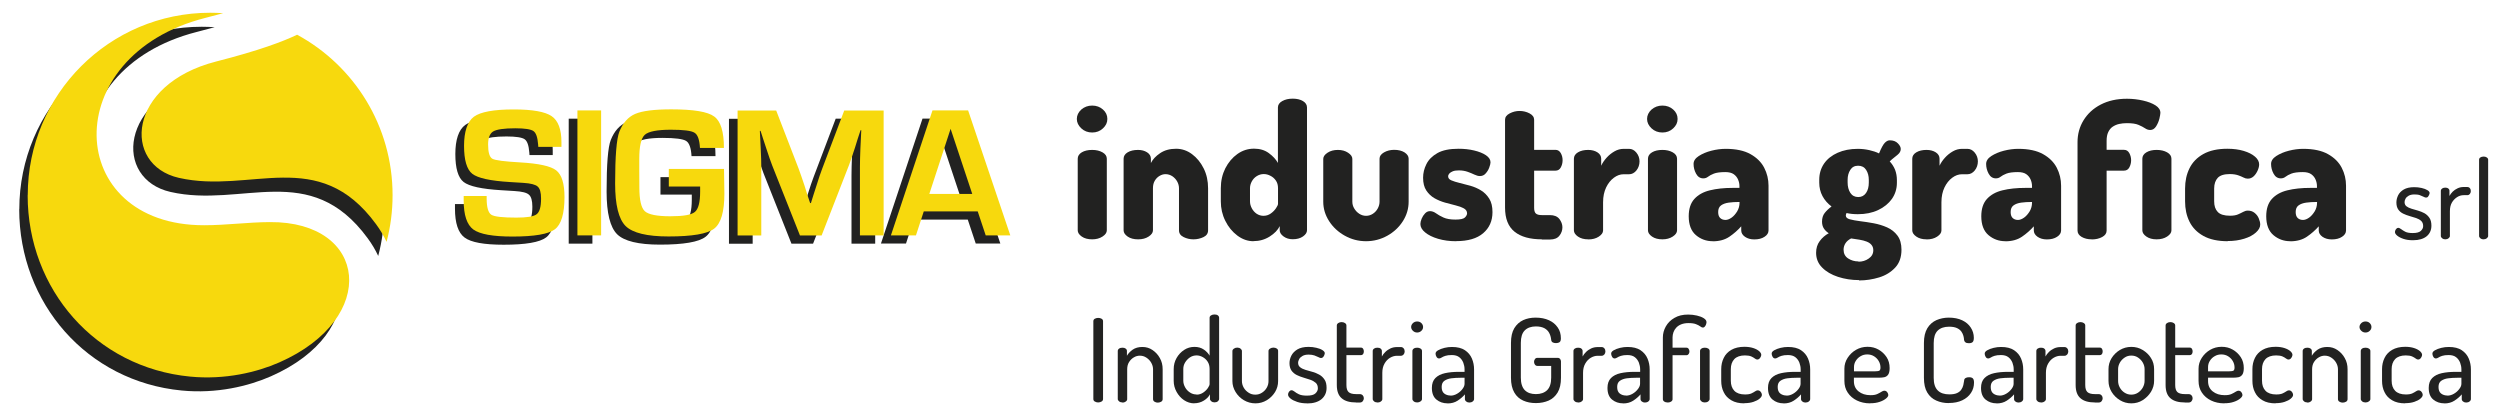 <?xml version="1.0" encoding="UTF-8"?>
<svg id="Livello_1" xmlns="http://www.w3.org/2000/svg" version="1.1" viewBox="0 0 278.48 45.61">
  <!-- Generator: Adobe Illustrator 29.0.0, SVG Export Plug-In . SVG Version: 2.1.0 Build 186)  -->
  <defs>
    <style>
      .st0 {
        fill: #f7d90d;
      }

      .st1 {
        fill: #222221;
      }
    </style>
  </defs>
  <g>
    <path class="st1" d="M2.15,23.31C2.15,12.08,11.25,2.98,22.47,2.98c.48,0,.97.02,1.45.05-.61.16-1.28.34-2.01.53-16.5,4.22-15.7,23.11-.11,23.09,2.45,0,4.88-.34,7.32-.36,10.9-.08,12.25,10.71,1.05,15.63-2.48,1.09-6.03,1.96-9.93,1.58-10.53-1.01-18.1-9.72-18.1-20.2M32.16,5.44c6.34,3.44,10.64,10.15,10.64,17.87,0,1.8-.23,3.54-.67,5.2-.31-.67-.7-1.33-1.18-1.98-6.42-8.76-13.95-3.32-21.96-5.15-6.34-1.45-5.76-10.43,4.16-12.96,4.79-1.23,7.5-2.25,9.01-2.98"/>
    <path class="st0" d="M3.09,21.74C3.09,10.52,12.19,1.42,23.41,1.42c.49,0,.97.02,1.45.05-.61.16-1.28.34-2.01.53-16.5,4.21-15.7,23.11-.11,23.09,2.45,0,4.88-.34,7.32-.35,10.9-.08,12.25,10.7,1.05,15.63-2.48,1.09-6.03,1.96-9.93,1.58-10.53-1.01-18.1-9.72-18.1-20.2M33.1,3.87c6.34,3.44,10.63,10.15,10.63,17.87,0,1.8-.23,3.54-.67,5.2-.31-.67-.7-1.33-1.18-1.98-6.42-8.76-13.94-3.32-21.96-5.15-6.34-1.45-5.76-10.42,4.16-12.96,4.79-1.22,7.5-2.25,9.01-2.98"/>
  </g>
  <g>
    <path class="st1" d="M61.56,17.27h-2.58c-.01-.13-.02-.22-.02-.29-.06-.78-.23-1.27-.52-1.47-.28-.2-.96-.31-2.02-.31-1.25,0-2.07.12-2.46.35-.38.23-.57.72-.57,1.46,0,.88.16,1.41.47,1.58.31.18,1.34.31,3.1.41,2.07.12,3.41.41,4.02.89.61.48.92,1.47.92,2.97,0,1.85-.36,3.05-1.07,3.59-.71.54-2.29.81-4.72.81-2.19,0-3.64-.26-4.36-.8-.71-.53-1.07-1.6-1.07-3.22v-.51s2.56,0,2.56,0v.29c.01.97.18,1.57.52,1.79.34.22,1.27.33,2.79.33,1.18,0,1.94-.13,2.26-.38.33-.25.49-.83.49-1.74,0-.67-.13-1.12-.38-1.33-.24-.23-.78-.36-1.6-.41l-1.46-.09c-2.2-.13-3.61-.44-4.22-.92-.61-.48-.92-1.52-.92-3.11s.37-2.71,1.1-3.24c.74-.54,2.21-.82,4.43-.82,2.09,0,3.5.25,4.23.75.73.5,1.09,1.46,1.09,2.91v.53Z"/>
    <rect class="st1" x="63.35" y="13.22" width="2.64" height="13.92"/>
    <g>
      <path class="st1" d="M73.56,19.73h6.13l.04,2.76c0,2.01-.38,3.31-1.14,3.89-.75.58-2.45.87-5.07.87-2.41,0-4-.39-4.78-1.16-.78-.78-1.17-2.36-1.17-4.74,0-3.04.15-4.97.47-5.77.39-.98.98-1.64,1.77-1.98.79-.34,2.13-.51,4.02-.51,2.47,0,4.07.27,4.79.8.72.52,1.08,1.69,1.08,3.5h-2.67c-.05-.91-.25-1.47-.6-1.69-.34-.22-1.22-.34-2.63-.34-1.53,0-2.5.19-2.92.57-.41.38-.61,1.27-.61,2.68v1.4s.01,1.78.01,1.78c0,1.38.2,2.26.61,2.64.41.37,1.35.56,2.84.56s2.36-.16,2.74-.48c.39-.32.59-1.07.59-2.26v-.57s-3.49,0-3.49,0v-1.95Z"/>
      <path class="st1" d="M97.49,13.22v13.92h-2.64v-7.59c0-.6.02-1.29.05-2.06l.05-1.04.05-1.03h-.08l-.32.97-.31.97c-.28.87-.51,1.51-.66,1.93l-3.06,7.85h-2.41l-3.09-7.79c-.17-.43-.39-1.07-.67-1.92l-.32-.97-.32-.96h-.08l.05,1.01.05,1.02c.04.79.06,1.47.06,2.03v7.59h-2.64v-13.92h4.31l2.49,6.44c.17.45.39,1.09.67,1.93l.31.97.32.96h.09l.3-.96.3-.96c.25-.81.47-1.45.65-1.92l2.45-6.47h4.4Z"/>
    </g>
    <path class="st1" d="M107.18,22.52l-2.41-7.25-2.37,7.25h4.77ZM107.79,24.46h-6l-.87,2.67h-2.79l4.63-13.92h3.97l4.7,13.92h-2.74l-.89-2.67Z"/>
    <path class="st0" d="M62.54,16.36h-2.58c-.01-.13-.02-.22-.02-.29-.06-.78-.23-1.27-.52-1.47-.28-.2-.96-.31-2.02-.31-1.25,0-2.07.12-2.46.35-.38.23-.57.72-.57,1.46,0,.88.16,1.4.47,1.58.31.18,1.35.31,3.1.41,2.07.12,3.41.41,4.02.89.61.48.92,1.46.92,2.97,0,1.85-.36,3.05-1.07,3.59-.71.54-2.29.81-4.72.81-2.19,0-3.64-.26-4.37-.79-.71-.53-1.07-1.6-1.07-3.22v-.51s2.56,0,2.56,0v.3c0,.97.18,1.57.52,1.79.34.22,1.27.32,2.79.32,1.18,0,1.94-.12,2.26-.38.33-.25.49-.83.49-1.74,0-.67-.12-1.12-.38-1.34-.24-.22-.78-.36-1.6-.41l-1.46-.09c-2.21-.13-3.61-.44-4.22-.92-.61-.48-.92-1.52-.92-3.11s.37-2.71,1.1-3.25c.74-.54,2.22-.81,4.43-.81,2.09,0,3.5.25,4.23.75.73.5,1.09,1.47,1.09,2.91v.53Z"/>
    <rect class="st0" x="64.32" y="12.3" width="2.64" height="13.92"/>
    <g>
      <path class="st0" d="M74.52,18.82h6.13l.04,2.76c0,2.01-.38,3.31-1.14,3.89-.75.58-2.45.87-5.07.87-2.41,0-4-.39-4.79-1.16-.78-.78-1.17-2.36-1.17-4.74,0-3.05.16-4.97.47-5.77.39-.98.98-1.64,1.76-1.98.79-.34,2.13-.51,4.02-.51,2.48,0,4.07.26,4.79.8.72.52,1.08,1.69,1.08,3.5h-2.67c-.05-.91-.25-1.48-.6-1.69-.35-.23-1.22-.34-2.63-.34-1.53,0-2.5.19-2.92.57-.41.38-.61,1.28-.61,2.68v1.4s.01,1.79.01,1.79c0,1.38.2,2.26.61,2.64.41.37,1.35.56,2.83.56s2.36-.16,2.74-.48c.39-.32.59-1.07.59-2.26v-.57s-3.49,0-3.49,0v-1.95Z"/>
      <path class="st0" d="M98.43,12.3v13.92h-2.64v-7.59c0-.6.02-1.29.05-2.06l.05-1.04.05-1.03h-.08l-.32.97-.3.97c-.28.87-.51,1.51-.66,1.93l-3.06,7.86h-2.41l-3.09-7.79c-.17-.43-.39-1.07-.67-1.93l-.32-.97-.31-.96h-.08l.05,1.01.05,1.02c.04.79.06,1.47.06,2.03v7.59h-2.64v-13.92h4.3l2.49,6.45c.17.45.39,1.09.67,1.93l.3.97.32.96h.09l.3-.96.31-.96c.25-.81.47-1.45.65-1.92l2.45-6.47h4.4Z"/>
    </g>
    <path class="st0" d="M108.3,21.6l-2.41-7.25-2.37,7.25h4.77ZM108.91,23.55h-6.01l-.87,2.67h-2.79l4.63-13.92h3.97l4.7,13.92h-2.74l-.89-2.67Z"/>
  </g>
  <g>
    <path class="st1" d="M122.33,44.83c-.13,0-.25-.03-.37-.1-.12-.06-.17-.16-.17-.29v-8.66c0-.13.06-.22.17-.28.12-.06.24-.09.37-.09.14,0,.26.03.37.09.11.06.17.15.17.28v8.66c0,.13-.06.23-.17.29-.11.06-.24.1-.37.1Z"/>
    <path class="st1" d="M125.04,44.83c-.15,0-.28-.04-.38-.12-.1-.08-.15-.17-.15-.26v-5.35c0-.11.05-.2.15-.27.1-.07.23-.1.38-.1.14,0,.25.03.35.1s.14.16.14.27v.53c.14-.25.35-.47.64-.68.29-.2.65-.3,1.08-.3s.79.11,1.13.34c.34.23.62.53.82.9.21.37.31.78.31,1.24v3.33c0,.13-.06.23-.17.29-.11.06-.24.1-.37.1-.13,0-.25-.03-.36-.1-.11-.06-.17-.16-.17-.29v-3.33c0-.25-.07-.49-.2-.72-.13-.23-.31-.42-.54-.57-.22-.15-.47-.22-.73-.22-.23,0-.46.06-.67.19-.21.12-.39.3-.53.52s-.21.49-.21.81v3.33c0,.09-.05.18-.16.26-.11.08-.23.12-.38.12Z"/>
    <path class="st1" d="M133.03,44.93c-.4,0-.78-.12-1.13-.35s-.63-.55-.84-.93c-.21-.38-.32-.79-.32-1.22v-1.31c0-.46.11-.87.32-1.24.21-.37.49-.67.84-.9s.73-.34,1.15-.34.76.1,1.05.3c.29.2.5.43.64.68v-4.22c0-.11.05-.2.16-.27.11-.07.24-.1.39-.1s.28.03.37.1c.09.07.14.16.14.27v9.04c0,.09-.05.18-.14.26-.1.08-.22.12-.37.12-.14,0-.26-.04-.36-.12-.1-.08-.15-.17-.15-.26v-.52c-.13.27-.36.5-.68.7s-.69.3-1.08.3ZM133.29,43.96c.27,0,.52-.08.74-.23.22-.15.39-.32.52-.51s.19-.34.19-.45v-1.66c0-.32-.07-.59-.21-.81-.14-.22-.32-.39-.55-.52-.22-.12-.45-.19-.68-.19-.28,0-.52.07-.75.22-.22.15-.4.34-.54.57s-.2.47-.2.72v1.31c0,.25.07.49.2.73s.31.43.54.58c.22.15.47.22.73.22Z"/>
    <path class="st1" d="M139.85,44.93c-.47,0-.9-.12-1.29-.35s-.7-.54-.93-.92c-.23-.38-.35-.78-.35-1.21v-3.35c0-.09.05-.18.16-.26.11-.08.23-.12.38-.12s.27.04.37.12c.1.08.15.17.15.26v3.35c0,.26.07.5.2.73.13.23.31.41.54.56.22.15.47.22.75.22s.52-.07.75-.22.4-.33.53-.56c.13-.23.19-.47.19-.73v-3.36c0-.1.06-.19.17-.26s.24-.11.37-.11c.16,0,.29.04.39.11s.14.16.14.26v3.36c0,.44-.11.84-.34,1.22-.23.37-.54.68-.92.91s-.81.35-1.26.35Z"/>
    <path class="st1" d="M145.6,44.93c-.41,0-.78-.05-1.1-.16-.32-.11-.57-.23-.75-.38-.18-.15-.27-.29-.27-.44,0-.07.02-.14.05-.21.03-.07.08-.14.14-.19.06-.06.12-.08.19-.08.1,0,.21.05.34.15.12.1.28.2.49.3.21.1.5.15.89.15.46,0,.77-.08.95-.25.18-.17.27-.35.27-.56,0-.27-.08-.47-.23-.61-.16-.14-.35-.25-.59-.34-.24-.08-.49-.16-.76-.24-.27-.08-.52-.17-.76-.29-.24-.12-.44-.28-.59-.49-.15-.21-.23-.49-.23-.84,0-.28.07-.56.21-.84.14-.27.36-.5.67-.69.31-.18.72-.28,1.24-.28.3,0,.59.03.87.1.28.06.51.15.68.26s.26.22.26.34c0,.05-.02.12-.05.21-.03.09-.08.16-.14.23-.06.07-.14.1-.23.1-.07,0-.17-.03-.29-.1-.12-.06-.28-.13-.45-.19-.18-.06-.39-.09-.64-.09-.28,0-.51.05-.68.15-.17.1-.3.21-.37.35s-.12.27-.12.41c0,.21.07.38.23.5.15.12.35.22.59.29.25.07.5.15.77.22.27.07.52.18.76.31.24.13.44.32.59.55.16.23.23.54.23.93,0,.52-.19.94-.57,1.26-.38.31-.91.47-1.6.47Z"/>
    <path class="st1" d="M151.05,44.83c-.7,0-1.23-.15-1.59-.46-.37-.31-.55-.8-.55-1.48v-6.64c0-.11.06-.2.17-.27.11-.07.23-.1.36-.1.14,0,.26.03.37.1.11.07.17.16.17.27v2.47h1.62c.1,0,.18.04.24.13.06.09.08.18.08.3s-.03.21-.08.29c-.06.08-.14.12-.24.12h-1.62v3.33c0,.37.08.63.24.78.16.15.44.23.83.23h.4c.16,0,.27.05.35.14.08.09.12.2.12.32s-.04.23-.12.33c-.08.1-.19.15-.35.15h-.4Z"/>
    <path class="st1" d="M153.43,44.83c-.15,0-.27-.04-.37-.12-.1-.08-.15-.17-.15-.26v-5.35c0-.11.05-.2.15-.27.1-.07.22-.1.37-.1s.27.03.36.1.14.16.14.27v.61c.1-.18.22-.35.39-.51.16-.16.36-.29.57-.39.22-.1.46-.15.73-.15h.44c.11,0,.21.05.29.14.08.09.12.21.12.35,0,.13-.04.24-.12.34-.08.09-.18.14-.29.14h-.44c-.28,0-.54.08-.79.23-.25.15-.45.37-.61.65-.16.28-.24.62-.24,1.01v2.94c0,.09-.05.18-.16.26-.11.08-.24.12-.39.12Z"/>
    <path class="st1" d="M157.86,37.04c-.18,0-.34-.06-.47-.19-.13-.12-.2-.27-.2-.43s.07-.3.2-.43c.13-.12.29-.18.47-.18.19,0,.35.06.47.18s.19.26.19.43-.06.31-.19.43c-.12.12-.28.19-.47.19ZM157.86,44.83c-.15,0-.28-.04-.38-.12-.1-.08-.15-.17-.15-.26v-5.35c0-.11.05-.2.15-.27.1-.07.23-.1.38-.1s.27.03.38.1c.11.07.16.16.16.27v5.35c0,.09-.05.18-.16.26-.11.08-.23.12-.38.12Z"/>
    <path class="st1" d="M161.24,44.93c-.48,0-.89-.14-1.23-.42-.34-.28-.51-.71-.51-1.3,0-.47.13-.84.39-1.1.26-.26.61-.44,1.06-.54.45-.1.97-.15,1.57-.15h.62v-.27c0-.26-.05-.51-.14-.75-.1-.24-.24-.45-.45-.61-.2-.16-.48-.24-.83-.24-.3,0-.54.03-.72.09s-.32.12-.42.19c-.1.06-.19.1-.27.1-.13,0-.23-.06-.3-.19-.07-.12-.1-.24-.1-.35,0-.14.09-.26.28-.37.19-.11.43-.2.71-.27.28-.07.56-.1.84-.1.6,0,1.08.12,1.44.36s.62.55.78.93c.16.38.24.78.24,1.21v3.3c0,.1-.05.19-.15.27-.1.08-.23.12-.38.12-.14,0-.25-.04-.35-.12-.1-.08-.14-.17-.14-.27v-.52c-.22.26-.49.49-.81.7s-.7.31-1.13.31ZM161.58,44.07c.25,0,.49-.07.73-.21.24-.14.43-.31.59-.52.16-.21.24-.4.24-.59v-.67h-.45c-.36,0-.7.02-1.02.06-.32.04-.58.14-.78.28-.2.14-.3.37-.3.68,0,.34.09.58.28.73.19.15.43.23.71.23Z"/>
    <path class="st1" d="M171.08,44.9c-.52,0-.99-.09-1.41-.28s-.75-.48-.99-.9c-.24-.41-.37-.96-.37-1.64v-3.88c0-.68.12-1.22.37-1.64.25-.41.58-.71.99-.9s.88-.28,1.39-.28c.57,0,1.06.1,1.48.29s.74.46.98.81c.24.34.35.75.35,1.21,0,.21-.05.35-.14.42-.1.07-.23.11-.4.11-.15,0-.27-.03-.37-.08-.1-.06-.16-.15-.17-.29-.03-.3-.11-.56-.23-.78-.12-.22-.3-.39-.54-.52-.24-.12-.55-.19-.93-.19-.53,0-.95.15-1.24.44-.3.3-.44.76-.44,1.39v3.88c0,.63.15,1.09.44,1.39.3.3.71.44,1.24.44s.95-.15,1.25-.44c.3-.3.45-.76.45-1.39v-1.31h-1.53c-.12,0-.21-.05-.28-.14-.06-.09-.1-.2-.1-.31s.03-.21.1-.31c.06-.09.16-.14.28-.14h2.24c.12,0,.21.04.28.12.06.08.1.17.1.28v1.82c0,.68-.12,1.22-.37,1.64-.25.41-.58.71-1,.9-.42.18-.89.28-1.42.28Z"/>
    <path class="st1" d="M175.79,44.83c-.15,0-.27-.04-.37-.12-.1-.08-.15-.17-.15-.26v-5.35c0-.11.05-.2.15-.27.1-.07.22-.1.37-.1s.27.03.36.1.14.16.14.27v.61c.1-.18.22-.35.39-.51.16-.16.36-.29.57-.39.22-.1.46-.15.73-.15h.44c.11,0,.21.05.29.14.08.09.12.21.12.35,0,.13-.04.24-.12.34-.08.09-.18.14-.29.14h-.44c-.28,0-.54.08-.79.23-.25.15-.45.37-.61.65-.16.28-.24.62-.24,1.01v2.94c0,.09-.05.18-.16.26-.11.08-.24.12-.39.12Z"/>
    <path class="st1" d="M180.8,44.93c-.48,0-.89-.14-1.23-.42-.34-.28-.51-.71-.51-1.3,0-.47.13-.84.39-1.1.26-.26.61-.44,1.06-.54.45-.1.97-.15,1.57-.15h.62v-.27c0-.26-.05-.51-.14-.75-.1-.24-.24-.45-.45-.61-.2-.16-.48-.24-.83-.24-.3,0-.54.03-.72.09s-.32.12-.42.19c-.1.06-.19.1-.27.1-.13,0-.23-.06-.3-.19-.07-.12-.1-.24-.1-.35,0-.14.09-.26.28-.37.19-.11.43-.2.71-.27.28-.07.56-.1.84-.1.6,0,1.08.12,1.44.36s.62.55.78.93c.16.38.24.78.24,1.21v3.3c0,.1-.05.19-.15.27-.1.08-.23.12-.38.12-.14,0-.25-.04-.35-.12-.1-.08-.14-.17-.14-.27v-.52c-.22.26-.49.49-.81.7s-.7.31-1.13.31ZM181.13,44.07c.25,0,.49-.07.73-.21.24-.14.43-.31.59-.52.16-.21.24-.4.24-.59v-.67h-.45c-.36,0-.7.02-1.02.06-.32.04-.58.14-.78.28-.2.14-.3.37-.3.68,0,.34.09.58.28.73.19.15.43.23.71.23Z"/>
    <path class="st1" d="M185.75,44.83c-.15,0-.27-.03-.37-.1-.1-.07-.15-.16-.15-.27v-6.86c0-.44.11-.85.33-1.24.22-.39.54-.71.96-.95.42-.25.93-.37,1.53-.37.34,0,.66.04.97.11.31.07.57.17.77.3.2.13.3.27.3.43,0,.05-.01.13-.04.23-.03.1-.08.19-.14.26-.06.08-.14.12-.21.12-.09,0-.19-.04-.3-.13-.12-.09-.28-.17-.48-.25-.2-.08-.48-.12-.83-.12-.32,0-.59.05-.82.14-.23.09-.41.22-.55.37-.14.15-.24.32-.31.51-.06.18-.1.37-.1.56v1.16h1.55c.1,0,.18.04.24.13.06.09.09.18.09.3,0,.1-.03.2-.09.28s-.14.13-.24.13h-1.55v4.9c0,.11-.06.2-.17.27-.11.07-.24.1-.39.1ZM189.9,44.83c-.15,0-.27-.04-.37-.12-.1-.08-.16-.17-.16-.26v-5.35c0-.11.05-.2.16-.27.1-.07.23-.1.37-.1.15,0,.28.03.39.1.1.07.15.16.15.27v5.35c0,.09-.05.18-.15.26-.1.08-.23.12-.39.12Z"/>
    <path class="st1" d="M194.32,44.93c-.59,0-1.08-.11-1.46-.34-.38-.22-.67-.52-.85-.9-.19-.37-.28-.8-.28-1.27v-1.29c0-.46.09-.88.28-1.26.18-.38.47-.68.85-.9.38-.22.87-.34,1.45-.34.38,0,.71.05.99.14.28.09.5.21.66.35.15.14.23.27.23.4,0,.07-.02.14-.06.23-.04.08-.09.15-.15.21-.07.06-.14.09-.23.09s-.18-.04-.28-.12c-.1-.08-.23-.15-.4-.23-.17-.07-.4-.11-.7-.11-.52,0-.92.14-1.18.41-.26.28-.39.65-.39,1.12v1.29c0,.47.13.85.39,1.12.26.27.66.41,1.19.41.31,0,.55-.04.72-.12.17-.08.31-.16.41-.23s.2-.11.29-.11.18.03.24.08.12.12.16.2c.04.08.06.15.06.23,0,.13-.08.26-.25.41s-.39.26-.68.36c-.29.1-.63.15-1.02.15Z"/>
    <path class="st1" d="M198.68,44.93c-.48,0-.89-.14-1.23-.42-.34-.28-.51-.71-.51-1.3,0-.47.13-.84.39-1.1.26-.26.61-.44,1.06-.54.45-.1.97-.15,1.57-.15h.62v-.27c0-.26-.05-.51-.14-.75-.1-.24-.24-.45-.45-.61-.2-.16-.48-.24-.83-.24-.3,0-.54.03-.72.09s-.32.12-.42.19c-.1.06-.19.1-.27.1-.13,0-.23-.06-.3-.19-.07-.12-.1-.24-.1-.35,0-.14.09-.26.28-.37.19-.11.43-.2.71-.27.28-.07.56-.1.84-.1.6,0,1.08.12,1.44.36s.62.55.78.93c.16.38.24.78.24,1.21v3.3c0,.1-.05.19-.15.27-.1.08-.23.12-.38.12-.14,0-.25-.04-.35-.12-.1-.08-.14-.17-.14-.27v-.52c-.22.26-.49.49-.81.7s-.7.31-1.13.31ZM199.01,44.07c.25,0,.49-.07.73-.21.24-.14.43-.31.59-.52.16-.21.24-.4.24-.59v-.67h-.45c-.36,0-.7.02-1.02.06-.32.04-.58.14-.78.28-.2.14-.3.37-.3.68,0,.34.09.58.28.73.19.15.43.23.71.23Z"/>
    <path class="st1" d="M208.32,44.93c-.56,0-1.05-.11-1.48-.32s-.77-.5-1.02-.88c-.25-.37-.37-.81-.37-1.31v-1.35c0-.44.12-.84.36-1.21.24-.37.55-.67.93-.89s.81-.34,1.28-.34.86.1,1.23.31c.37.21.67.49.9.84.23.35.34.76.34,1.22,0,.34-.06.59-.17.74-.11.15-.25.24-.43.28-.17.03-.35.05-.54.05h-2.84v.39c0,.48.17.86.52,1.14s.79.42,1.33.42c.32,0,.57-.04.76-.13.19-.09.34-.17.46-.25.12-.08.23-.12.32-.12s.17.03.24.08c.06.06.11.12.15.2.03.08.05.15.05.21,0,.11-.08.24-.25.38s-.4.27-.7.37c-.31.11-.66.16-1.08.16ZM206.52,41.36h2.38c.23,0,.38-.03.46-.08.07-.06.11-.17.11-.33,0-.26-.06-.5-.19-.72-.12-.22-.3-.4-.52-.54-.22-.14-.48-.21-.76-.21-.27,0-.51.06-.73.19-.22.12-.4.29-.54.51-.14.21-.21.45-.21.71v.46Z"/>
    <path class="st1" d="M217.07,44.9c-.5,0-.96-.09-1.38-.28-.42-.18-.76-.48-1.01-.9-.25-.41-.37-.96-.37-1.64v-3.88c0-.68.13-1.22.38-1.64.25-.41.59-.71,1.01-.9.42-.18.88-.28,1.38-.28.58,0,1.08.1,1.5.3s.73.47.95.81c.22.34.34.72.34,1.14,0,.24-.05.4-.14.48-.09.08-.23.12-.41.12s-.3-.03-.39-.1c-.09-.07-.14-.16-.15-.27,0-.13-.03-.28-.07-.44s-.12-.33-.23-.49c-.12-.16-.28-.29-.5-.39-.22-.1-.51-.15-.87-.15-.55,0-.97.15-1.27.44-.3.3-.44.76-.44,1.39v3.88c0,.63.15,1.09.45,1.39.3.3.73.44,1.3.44.36,0,.65-.05.86-.15.21-.1.37-.23.47-.39.1-.15.18-.32.22-.5.04-.18.07-.34.09-.5,0-.13.06-.22.16-.28.09-.06.22-.09.39-.09.18,0,.32.04.41.12.09.08.14.24.14.48,0,.42-.11.81-.34,1.15-.23.35-.55.62-.97.82s-.91.3-1.49.3Z"/>
    <path class="st1" d="M222.41,44.93c-.48,0-.89-.14-1.23-.42-.34-.28-.51-.71-.51-1.3,0-.47.13-.84.39-1.1.26-.26.61-.44,1.06-.54.45-.1.97-.15,1.57-.15h.62v-.27c0-.26-.05-.51-.14-.75-.1-.24-.24-.45-.45-.61-.2-.16-.48-.24-.83-.24-.3,0-.54.03-.72.09s-.32.12-.42.19c-.1.06-.19.1-.27.1-.13,0-.23-.06-.3-.19-.07-.12-.1-.24-.1-.35,0-.14.09-.26.28-.37.19-.11.43-.2.71-.27.28-.07.56-.1.84-.1.6,0,1.08.12,1.44.36s.62.55.78.93c.16.38.24.78.24,1.21v3.3c0,.1-.05.19-.15.27-.1.08-.23.12-.38.12-.14,0-.25-.04-.35-.12-.1-.08-.14-.17-.14-.27v-.52c-.22.26-.49.49-.81.7s-.7.31-1.13.31ZM222.74,44.07c.25,0,.49-.07.73-.21.24-.14.43-.31.59-.52.16-.21.24-.4.24-.59v-.67h-.45c-.36,0-.7.02-1.02.06-.32.04-.58.14-.78.28-.2.14-.3.37-.3.68,0,.34.09.58.28.73.19.15.43.23.71.23Z"/>
    <path class="st1" d="M227.35,44.83c-.15,0-.27-.04-.37-.12-.1-.08-.15-.17-.15-.26v-5.35c0-.11.05-.2.15-.27.1-.07.22-.1.37-.1s.27.03.36.1.14.16.14.27v.61c.1-.18.22-.35.39-.51.16-.16.36-.29.57-.39.22-.1.46-.15.73-.15h.44c.11,0,.21.05.29.14.08.09.12.21.12.35,0,.13-.04.24-.12.34-.08.09-.18.14-.29.14h-.44c-.28,0-.54.08-.79.23-.25.15-.45.37-.61.65-.16.28-.24.62-.24,1.01v2.94c0,.09-.05.18-.16.26-.11.08-.24.12-.39.12Z"/>
    <path class="st1" d="M233.35,44.83c-.7,0-1.23-.15-1.59-.46-.37-.31-.55-.8-.55-1.48v-6.64c0-.11.06-.2.17-.27.11-.07.23-.1.36-.1.14,0,.26.03.37.1.11.07.17.16.17.27v2.47h1.62c.1,0,.18.04.24.13.06.09.08.18.08.3s-.03.21-.08.29c-.06.08-.14.12-.24.12h-1.62v3.33c0,.37.08.63.24.78.16.15.44.23.83.23h.4c.16,0,.27.05.35.14.08.09.12.2.12.32s-.04.23-.12.33c-.08.1-.19.15-.35.15h-.4Z"/>
    <path class="st1" d="M237.41,44.93c-.46,0-.88-.12-1.26-.35s-.7-.54-.93-.92c-.23-.38-.35-.79-.35-1.23v-1.31c0-.44.11-.84.34-1.22.23-.37.54-.68.92-.91.39-.23.81-.35,1.28-.35s.88.11,1.26.34.7.52.93.9c.24.37.35.79.35,1.24v1.31c0,.43-.12.84-.35,1.22-.24.38-.55.69-.93.93s-.81.35-1.26.35ZM237.41,43.96c.27,0,.52-.07.75-.22.22-.15.4-.34.53-.57.13-.24.2-.48.2-.74v-1.31c0-.26-.07-.5-.2-.73-.13-.23-.31-.41-.53-.56-.22-.15-.47-.22-.75-.22s-.52.07-.74.22c-.22.15-.4.33-.53.56s-.2.47-.2.73v1.31c0,.26.06.51.19.74.13.24.31.43.53.57.23.15.48.22.74.22Z"/>
    <path class="st1" d="M243.37,44.83c-.7,0-1.23-.15-1.59-.46-.37-.31-.55-.8-.55-1.48v-6.64c0-.11.06-.2.17-.27.11-.07.23-.1.36-.1.14,0,.26.03.37.1.11.07.17.16.17.27v2.47h1.62c.1,0,.18.04.24.13.06.09.08.18.08.3s-.03.21-.08.29c-.06.08-.14.12-.24.12h-1.62v3.33c0,.37.08.63.24.78.16.15.44.23.83.23h.4c.16,0,.27.05.35.14.08.09.12.2.12.32s-.04.23-.12.33c-.08.1-.19.15-.35.15h-.4Z"/>
    <path class="st1" d="M247.77,44.93c-.56,0-1.05-.11-1.48-.32s-.77-.5-1.02-.88c-.25-.37-.37-.81-.37-1.31v-1.35c0-.44.12-.84.36-1.21.24-.37.55-.67.93-.89s.81-.34,1.28-.34.86.1,1.23.31c.37.21.67.49.9.84.23.35.34.76.34,1.22,0,.34-.06.59-.17.74-.11.15-.25.24-.43.28-.17.03-.35.05-.54.05h-2.84v.39c0,.48.17.86.52,1.14s.79.42,1.33.42c.32,0,.57-.04.76-.13.19-.09.34-.17.46-.25.12-.08.23-.12.32-.12s.17.03.24.08c.06.06.11.12.15.2.03.08.05.15.05.21,0,.11-.08.24-.25.38s-.4.27-.7.37c-.31.11-.66.16-1.08.16ZM245.96,41.36h2.38c.23,0,.38-.03.46-.08.07-.06.11-.17.11-.33,0-.26-.06-.5-.19-.72-.12-.22-.3-.4-.52-.54-.22-.14-.48-.21-.76-.21-.27,0-.51.06-.73.19-.22.12-.4.29-.54.51-.14.21-.21.45-.21.71v.46Z"/>
    <path class="st1" d="M253.49,44.93c-.59,0-1.08-.11-1.46-.34-.38-.22-.67-.52-.85-.9-.19-.37-.28-.8-.28-1.27v-1.29c0-.46.09-.88.28-1.26.18-.38.47-.68.85-.9.38-.22.87-.34,1.45-.34.38,0,.71.05.99.14.28.09.5.21.66.35.15.14.23.27.23.4,0,.07-.02.14-.06.23-.04.08-.09.15-.15.21-.07.06-.14.09-.23.09s-.18-.04-.28-.12c-.1-.08-.23-.15-.4-.23-.17-.07-.4-.11-.7-.11-.52,0-.92.14-1.18.41-.26.28-.39.65-.39,1.12v1.29c0,.47.13.85.39,1.12.26.27.66.41,1.19.41.31,0,.55-.04.72-.12.17-.08.31-.16.41-.23s.2-.11.29-.11.18.03.24.08.12.12.16.2c.04.08.06.15.06.23,0,.13-.08.26-.25.41s-.39.26-.68.36c-.29.1-.63.15-1.02.15Z"/>
    <path class="st1" d="M257.03,44.83c-.15,0-.28-.04-.38-.12-.1-.08-.15-.17-.15-.26v-5.35c0-.11.05-.2.15-.27.1-.07.23-.1.38-.1.14,0,.25.03.35.1s.14.16.14.27v.53c.14-.25.35-.47.64-.68.29-.2.65-.3,1.08-.3s.79.11,1.13.34c.34.23.62.53.82.9.21.37.31.78.31,1.24v3.33c0,.13-.06.23-.17.29-.11.06-.24.1-.37.1-.13,0-.25-.03-.36-.1-.11-.06-.17-.16-.17-.29v-3.33c0-.25-.07-.49-.2-.72-.13-.23-.31-.42-.54-.57-.22-.15-.47-.22-.73-.22-.23,0-.46.06-.67.19-.21.12-.39.3-.53.52s-.21.49-.21.81v3.33c0,.09-.05.18-.16.26-.11.08-.23.12-.38.12Z"/>
    <path class="st1" d="M263.5,37.04c-.18,0-.34-.06-.47-.19-.13-.12-.2-.27-.2-.43s.07-.3.2-.43c.13-.12.29-.18.47-.18.19,0,.35.06.47.18s.19.26.19.43-.06.31-.19.43c-.12.12-.28.19-.47.19ZM263.5,44.83c-.15,0-.28-.04-.38-.12-.1-.08-.15-.17-.15-.26v-5.35c0-.11.05-.2.15-.27.1-.07.23-.1.38-.1s.27.03.38.1c.11.07.16.16.16.27v5.35c0,.09-.05.18-.16.26-.11.08-.23.12-.38.12Z"/>
    <path class="st1" d="M267.93,44.93c-.59,0-1.08-.11-1.46-.34-.38-.22-.67-.52-.85-.9-.19-.37-.28-.8-.28-1.27v-1.29c0-.46.09-.88.28-1.26.18-.38.47-.68.85-.9.38-.22.87-.34,1.45-.34.38,0,.71.05.99.14.28.09.5.21.66.35.15.14.23.27.23.4,0,.07-.02.14-.06.23-.04.08-.09.15-.15.21-.07.06-.14.09-.23.09s-.18-.04-.28-.12c-.1-.08-.23-.15-.4-.23-.17-.07-.4-.11-.7-.11-.52,0-.92.14-1.18.41-.26.28-.39.65-.39,1.12v1.29c0,.47.13.85.39,1.12.26.27.66.41,1.19.41.31,0,.55-.04.72-.12.17-.08.31-.16.41-.23s.2-.11.29-.11.18.03.24.08.12.12.16.2c.04.08.06.15.06.23,0,.13-.08.26-.25.41s-.39.26-.68.36c-.29.1-.63.15-1.02.15Z"/>
    <path class="st1" d="M272.28,44.93c-.48,0-.89-.14-1.23-.42-.34-.28-.51-.71-.51-1.3,0-.47.13-.84.39-1.1.26-.26.61-.44,1.06-.54.45-.1.97-.15,1.57-.15h.62v-.27c0-.26-.05-.51-.14-.75-.1-.24-.24-.45-.45-.61-.2-.16-.48-.24-.83-.24-.3,0-.54.03-.72.09s-.32.12-.42.19c-.1.06-.19.1-.27.1-.13,0-.23-.06-.3-.19-.07-.12-.1-.24-.1-.35,0-.14.09-.26.28-.37.19-.11.43-.2.71-.27.28-.07.56-.1.84-.1.6,0,1.08.12,1.44.36s.62.55.78.93c.16.38.24.78.24,1.21v3.3c0,.1-.05.19-.15.27-.1.08-.23.12-.38.12-.14,0-.25-.04-.35-.12-.1-.08-.14-.17-.14-.27v-.52c-.22.26-.49.49-.81.7s-.7.31-1.13.31ZM272.62,44.07c.25,0,.49-.07.73-.21.24-.14.43-.31.59-.52.16-.21.24-.4.24-.59v-.67h-.45c-.36,0-.7.02-1.02.06-.32.04-.58.14-.78.28-.2.14-.3.37-.3.68,0,.34.09.58.28.73.19.15.43.23.71.23Z"/>
  </g>
  <g>
    <path class="st1" d="M121.66,14.76c-.47,0-.88-.15-1.21-.46s-.5-.66-.5-1.05.17-.75.5-1.05c.34-.29.74-.44,1.21-.44s.88.15,1.2.44c.33.29.49.64.49,1.05s-.16.74-.49,1.05c-.33.31-.73.46-1.2.46ZM121.66,26.66c-.47,0-.86-.1-1.16-.31-.3-.21-.45-.44-.45-.69v-7.98c0-.29.15-.53.45-.71s.69-.27,1.16-.27c.45,0,.83.09,1.15.27.32.18.48.42.48.71v7.98c0,.25-.16.48-.48.69-.32.21-.71.31-1.15.31Z"/>
    <path class="st1" d="M126.77,26.66c-.47,0-.86-.1-1.16-.31-.3-.21-.45-.44-.45-.69v-7.98c0-.29.15-.53.45-.71s.69-.27,1.16-.27c.39,0,.73.09,1.01.27.28.18.42.42.42.71v.48c.2-.4.54-.77,1.03-1.1.49-.33,1.08-.49,1.78-.49.64,0,1.23.2,1.77.6s.97.93,1.3,1.59c.33.66.49,1.4.49,2.21v4.69c0,.33-.17.59-.51.75s-.72.25-1.12.25c-.38,0-.74-.08-1.09-.25s-.52-.42-.52-.75v-4.69c0-.26-.07-.52-.2-.75-.13-.24-.31-.43-.54-.59-.23-.15-.49-.23-.76-.23-.22,0-.44.06-.66.19s-.39.3-.53.53c-.14.23-.21.51-.21.85v4.69c0,.25-.16.48-.48.69-.32.21-.71.31-1.15.31Z"/>
    <path class="st1" d="M139.63,26.87c-.64,0-1.24-.21-1.8-.63s-1.01-.97-1.34-1.64c-.34-.68-.5-1.4-.5-2.17v-1.47c0-.81.17-1.55.5-2.21.34-.66.78-1.19,1.34-1.59s1.18-.6,1.86-.6c.64,0,1.19.16,1.64.49s.79.69,1.02,1.1v-6.18c0-.29.16-.53.48-.71.32-.18.71-.27,1.17-.27s.84.09,1.14.27.45.42.45.71v13.68c0,.25-.15.48-.45.69-.3.21-.68.31-1.14.31-.39,0-.73-.1-1.02-.31-.29-.21-.43-.44-.43-.69v-.46c-.21.43-.58.82-1.12,1.16-.54.34-1.14.51-1.81.51ZM140.74,24.04c.31,0,.58-.09.82-.26.24-.17.43-.37.58-.59.15-.22.22-.38.22-.49v-1.74c0-.34-.08-.62-.24-.85-.16-.23-.36-.41-.61-.53-.24-.13-.49-.19-.74-.19-.28,0-.54.08-.78.23-.24.15-.42.35-.55.59-.13.24-.2.49-.2.75v1.47c0,.27.07.52.2.77s.31.45.54.61c.23.15.49.23.76.23Z"/>
    <path class="st1" d="M152.18,26.87c-.87,0-1.66-.21-2.39-.62-.73-.41-1.31-.95-1.74-1.62-.43-.67-.65-1.39-.65-2.16v-4.77c0-.25.16-.48.48-.69.32-.21.7-.31,1.15-.31s.81.1,1.13.31c.32.21.48.44.48.69v4.77c0,.27.07.52.21.75.14.24.32.43.56.59.23.15.48.23.76.23s.53-.08.76-.23c.23-.15.41-.35.54-.59.13-.24.2-.49.2-.75v-4.8c0-.26.16-.5.49-.69s.71-.29,1.14-.29c.47,0,.86.1,1.16.29.3.2.45.43.45.69v4.8c0,.78-.22,1.51-.65,2.18-.43.67-1.01,1.21-1.73,1.61-.72.4-1.51.61-2.38.61Z"/>
    <path class="st1" d="M162.19,26.87c-.73,0-1.39-.09-2-.27-.61-.18-1.09-.42-1.44-.71-.36-.29-.53-.61-.53-.94,0-.17.05-.36.14-.59.09-.22.22-.42.38-.59.16-.17.35-.25.55-.25.22,0,.45.08.67.24.22.16.5.32.83.47.33.15.77.23,1.33.23s.91-.08,1.07-.24c.15-.16.23-.31.23-.45,0-.24-.12-.42-.36-.56-.24-.13-.54-.24-.91-.33-.37-.09-.76-.2-1.18-.31-.42-.12-.81-.28-1.18-.49-.37-.21-.67-.5-.91-.86-.24-.36-.36-.84-.36-1.42,0-.52.12-1.02.37-1.52s.65-.9,1.23-1.23c.57-.32,1.35-.48,2.35-.48.61,0,1.19.06,1.73.19.54.13.98.3,1.32.53s.51.49.51.79c0,.14-.05.33-.14.58s-.22.46-.4.66c-.17.2-.39.29-.64.29-.18,0-.38-.05-.61-.16-.22-.11-.48-.21-.75-.31-.28-.1-.61-.16-.98-.16-.28,0-.51.03-.68.1-.17.07-.3.15-.39.25-.08.1-.13.2-.13.31,0,.2.12.35.36.45s.54.2.92.29c.38.09.78.2,1.19.31.42.12.82.29,1.19.52.38.23.68.54.92.92.24.38.36.88.36,1.5,0,.98-.35,1.76-1.04,2.35s-1.69.88-3,.88Z"/>
    <path class="st1" d="M171.76,26.66c-1.33,0-2.34-.28-3.05-.85s-1.06-1.46-1.06-2.69v-9.78c0-.29.17-.53.52-.71.35-.18.71-.27,1.09-.27.4,0,.78.09,1.12.27.34.18.51.42.51.71v3.35h2.37c.26,0,.46.12.6.37s.2.51.2.79c0,.29-.07.56-.2.8-.13.24-.33.36-.6.36h-2.37v4.13c0,.31.06.52.19.64.13.12.35.18.67.18h.9c.47,0,.82.14,1.05.43.22.29.34.6.34.93s-.11.66-.34.94c-.22.28-.57.42-1.05.42h-.9Z"/>
    <path class="st1" d="M176.91,26.66c-.46,0-.84-.1-1.14-.31-.3-.21-.45-.44-.45-.69v-7.98c0-.29.15-.53.45-.71s.68-.27,1.14-.27c.4,0,.75.09,1.03.27.28.18.42.42.42.71v.78c.14-.31.34-.6.6-.89.26-.29.55-.52.88-.71.33-.19.67-.28,1.02-.28h.61c.31,0,.58.14.81.42.23.28.35.61.35.98s-.12.73-.35,1.01c-.23.28-.5.42-.81.42h-.61c-.38,0-.74.13-1.09.39-.35.26-.64.62-.86,1.08-.22.46-.34,1.01-.34,1.65v3.14c0,.25-.16.48-.48.69-.32.21-.71.31-1.17.31Z"/>
    <path class="st1" d="M185.18,14.76c-.47,0-.88-.15-1.21-.46s-.5-.66-.5-1.05.17-.75.5-1.05c.34-.29.74-.44,1.21-.44s.88.15,1.2.44c.33.29.49.64.49,1.05s-.16.74-.49,1.05c-.33.31-.73.46-1.2.46ZM185.18,26.66c-.47,0-.86-.1-1.16-.31-.3-.21-.45-.44-.45-.69v-7.98c0-.29.15-.53.45-.71s.69-.27,1.16-.27c.45,0,.83.09,1.15.27.32.18.48.42.48.71v7.98c0,.25-.16.48-.48.69-.32.21-.71.31-1.15.31Z"/>
    <path class="st1" d="M190.79,26.87c-.73,0-1.35-.23-1.88-.68-.53-.45-.8-1.16-.8-2.1,0-.82.21-1.47.63-1.93.42-.46.99-.78,1.73-.96.73-.18,1.58-.27,2.54-.27h.75v-.21c0-.24-.05-.47-.15-.71-.1-.24-.26-.44-.48-.6-.22-.16-.54-.24-.94-.24-.57,0-1,.06-1.28.17-.28.11-.5.23-.65.35-.15.12-.33.18-.52.18-.35,0-.62-.17-.81-.52-.19-.35-.28-.71-.28-1.09,0-.33.19-.63.58-.88s.85-.45,1.4-.59c.55-.14,1.09-.21,1.6-.21,1.14,0,2.07.2,2.76.59.7.39,1.21.9,1.53,1.52.32.62.48,1.29.48,2v4.98c0,.28-.15.52-.45.71-.3.2-.68.29-1.14.29-.41,0-.75-.1-1.03-.29-.28-.2-.42-.43-.42-.71v-.46c-.38.43-.82.82-1.32,1.16-.5.34-1.12.51-1.86.51ZM192.2,24.5c.22,0,.45-.09.69-.26.24-.17.44-.41.62-.7.17-.29.26-.61.26-.96v-.08h-.08c-.39,0-.76.02-1.12.07-.36.05-.64.15-.86.31-.22.16-.32.41-.32.74,0,.31.08.53.23.67.15.14.35.21.59.21Z"/>
    <path class="st1" d="M207.08,31.2c-.82,0-1.6-.12-2.34-.36-.73-.24-1.32-.58-1.77-1.04-.45-.45-.67-1-.67-1.64,0-.5.13-.94.4-1.3.26-.36.6-.66,1.01-.88-.22-.14-.4-.31-.54-.52s-.21-.47-.21-.77c0-.39.1-.72.3-.97s.46-.5.76-.72c-.43-.32-.77-.71-1.01-1.16s-.36-.95-.36-1.5v-.31c0-.68.18-1.28.53-1.8.36-.52.86-.92,1.51-1.21.65-.29,1.4-.44,2.25-.44.45,0,.87.05,1.28.14.4.09.77.21,1.09.37.25-.61.47-1.01.65-1.19.18-.18.36-.27.54-.27.39,0,.69.11.91.34.22.22.32.43.32.63,0,.11-.03.22-.08.32s-.14.21-.25.3c-.13.11-.27.23-.43.35-.16.12-.32.26-.47.41.26.28.46.59.6.94.13.35.2.73.2,1.13v.31c0,.67-.19,1.27-.55,1.79-.37.52-.88.94-1.54,1.25s-1.41.46-2.26.46c-.46,0-.88-.04-1.26-.13-.03.06-.05.1-.06.15s-.02.08-.02.13c0,.2.15.34.45.42.3.08.68.15,1.15.21.47.06.97.13,1.5.23s1.03.25,1.5.46c.47.21.85.51,1.15.91s.45.92.45,1.58c0,.82-.23,1.49-.7,1.99-.47.5-1.06.87-1.78,1.09-.72.22-1.47.34-2.25.34ZM207.02,29.15c.42,0,.8-.11,1.14-.35.34-.23.51-.54.51-.93,0-.24-.07-.43-.2-.59s-.31-.28-.54-.37c-.23-.09-.5-.16-.8-.21s-.61-.09-.93-.14c-.28.14-.49.32-.63.54-.14.22-.21.46-.21.71,0,.43.17.76.51.98.34.22.72.33,1.14.33ZM207,21.95c.36,0,.65-.15.86-.45.21-.3.31-.69.31-1.16v-.31c0-.43-.1-.8-.3-1.11-.2-.31-.5-.46-.89-.46s-.67.15-.87.46c-.2.31-.3.68-.3,1.11v.29c0,.46.1.85.3,1.16.2.31.5.47.89.47Z"/>
    <path class="st1" d="M214.6,26.66c-.46,0-.84-.1-1.14-.31-.3-.21-.45-.44-.45-.69v-7.98c0-.29.15-.53.45-.71s.68-.27,1.14-.27c.4,0,.75.09,1.03.27.28.18.42.42.42.71v.78c.14-.31.34-.6.6-.89.26-.29.55-.52.88-.71.33-.19.67-.28,1.02-.28h.61c.31,0,.58.14.81.42.23.28.35.61.35.98s-.12.73-.35,1.01c-.23.28-.5.42-.81.42h-.61c-.38,0-.74.13-1.09.39-.35.26-.64.62-.86,1.08-.22.46-.34,1.01-.34,1.65v3.14c0,.25-.16.48-.48.69-.32.21-.71.31-1.17.31Z"/>
    <path class="st1" d="M223.38,26.87c-.73,0-1.35-.23-1.88-.68-.53-.45-.8-1.16-.8-2.1,0-.82.21-1.47.63-1.93.42-.46.99-.78,1.73-.96.73-.18,1.58-.27,2.54-.27h.75v-.21c0-.24-.05-.47-.15-.71-.1-.24-.26-.44-.48-.6-.22-.16-.54-.24-.94-.24-.57,0-1,.06-1.28.17-.28.11-.5.23-.65.35-.15.12-.33.18-.52.18-.35,0-.62-.17-.81-.52-.19-.35-.28-.71-.28-1.09,0-.33.19-.63.58-.88s.85-.45,1.4-.59c.55-.14,1.09-.21,1.6-.21,1.14,0,2.07.2,2.76.59.7.39,1.21.9,1.53,1.52.32.62.48,1.29.48,2v4.98c0,.28-.15.52-.45.71-.3.2-.68.29-1.14.29-.41,0-.75-.1-1.03-.29-.28-.2-.42-.43-.42-.71v-.46c-.38.43-.82.82-1.32,1.16-.5.34-1.12.51-1.86.51ZM224.78,24.5c.22,0,.45-.09.69-.26.24-.17.44-.41.62-.7.17-.29.26-.61.26-.96v-.08h-.08c-.39,0-.76.02-1.12.07-.36.05-.64.15-.86.31-.22.16-.32.41-.32.74,0,.31.08.53.23.67.15.14.35.21.59.21Z"/>
    <path class="st1" d="M233.01,26.66c-.45,0-.82-.09-1.13-.27-.31-.18-.46-.42-.46-.71v-9.84c0-.89.22-1.71.67-2.44.45-.73,1.08-1.32,1.91-1.75s1.8-.65,2.93-.65c.61,0,1.21.07,1.78.2.57.13,1.04.31,1.4.54.36.23.54.51.54.83,0,.13-.04.34-.11.65-.08.31-.2.59-.37.86-.17.26-.38.4-.65.4-.2,0-.39-.06-.58-.19s-.43-.25-.73-.38-.73-.19-1.29-.19c-.31,0-.6.03-.87.09-.27.06-.51.17-.72.31s-.37.35-.49.6-.18.57-.18.96v1.01h1.93c.27,0,.46.12.6.37.13.24.2.51.2.79,0,.29-.07.56-.2.8-.13.24-.33.36-.6.36h-1.93v6.68c0,.29-.16.53-.49.71-.33.18-.72.27-1.16.27ZM240.23,26.66c-.46,0-.84-.1-1.14-.31-.3-.21-.45-.44-.45-.69v-7.98c0-.29.15-.53.45-.71s.68-.27,1.14-.27.85.09,1.17.27c.32.18.48.42.48.71v7.98c0,.25-.16.48-.48.69-.32.21-.71.31-1.17.31Z"/>
    <path class="st1" d="M248.15,26.87c-1.1,0-2.01-.2-2.71-.59s-1.22-.92-1.55-1.59c-.33-.67-.49-1.42-.49-2.26v-1.42c0-.84.16-1.59.49-2.26.33-.67.84-1.2,1.54-1.59.7-.39,1.59-.59,2.68-.59.68,0,1.29.08,1.82.24s.95.37,1.26.64c.31.27.46.55.46.86,0,.2-.05.42-.16.67s-.25.47-.44.65-.41.27-.66.27c-.17,0-.33-.04-.49-.13-.16-.08-.36-.17-.6-.25-.24-.08-.54-.13-.92-.13-.63,0-1.08.14-1.34.42-.26.28-.4.68-.4,1.19v1.42c0,.52.13.91.4,1.19.26.28.72.42,1.36.42.38,0,.68-.05.9-.15.22-.1.42-.19.58-.28.16-.09.33-.14.51-.14.29,0,.54.08.75.25.21.17.37.37.47.62.1.24.16.47.16.68,0,.31-.16.6-.48.89-.32.29-.75.52-1.3.69-.54.17-1.16.26-1.84.26Z"/>
    <path class="st1" d="M255.12,26.87c-.73,0-1.35-.23-1.88-.68-.53-.45-.8-1.16-.8-2.1,0-.82.21-1.47.63-1.93.42-.46.99-.78,1.73-.96.73-.18,1.58-.27,2.54-.27h.75v-.21c0-.24-.05-.47-.15-.71-.1-.24-.26-.44-.48-.6-.22-.16-.54-.24-.94-.24-.57,0-1,.06-1.28.17-.28.11-.5.23-.65.35-.15.12-.33.18-.52.18-.35,0-.62-.17-.81-.52-.19-.35-.28-.71-.28-1.09,0-.33.19-.63.58-.88s.85-.45,1.4-.59c.55-.14,1.09-.21,1.6-.21,1.14,0,2.07.2,2.76.59.7.39,1.21.9,1.53,1.52.32.62.48,1.29.48,2v4.98c0,.28-.15.52-.45.71-.3.2-.68.29-1.14.29-.41,0-.75-.1-1.03-.29-.28-.2-.42-.43-.42-.71v-.46c-.38.43-.82.82-1.32,1.16-.5.34-1.12.51-1.86.51ZM256.53,24.5c.22,0,.45-.09.69-.26.24-.17.44-.41.62-.7.17-.29.26-.61.26-.96v-.08h-.08c-.39,0-.76.02-1.12.07-.36.05-.64.15-.86.31-.22.16-.32.41-.32.74,0,.31.08.53.23.67.15.14.35.21.59.21Z"/>
    <path class="st1" d="M268.76,26.76c-.39,0-.73-.05-1.03-.15-.3-.1-.53-.22-.7-.36s-.25-.27-.25-.41c0-.06.02-.13.05-.2.03-.07.07-.13.13-.18.05-.05.11-.08.18-.08.1,0,.2.05.32.14s.27.19.46.29c.19.1.47.15.84.15.43,0,.73-.08.9-.24.17-.16.26-.33.26-.53,0-.25-.07-.44-.22-.58s-.33-.24-.56-.32c-.23-.08-.46-.15-.72-.22-.25-.07-.49-.16-.72-.27-.23-.11-.41-.26-.55-.46s-.21-.46-.21-.79c0-.27.07-.53.19-.79.13-.26.34-.48.63-.65.29-.17.68-.26,1.17-.26.28,0,.56.03.82.09.26.06.48.14.64.24.17.1.25.21.25.32,0,.05-.02.11-.05.19-.03.08-.08.15-.13.22s-.13.1-.22.1c-.07,0-.16-.03-.27-.09-.12-.06-.26-.12-.42-.18s-.37-.08-.6-.08c-.27,0-.48.05-.64.14-.16.09-.28.2-.35.33-.07.13-.11.25-.11.38,0,.2.07.36.21.47.14.11.33.2.56.27.23.07.47.14.72.21.25.07.49.17.72.29.23.13.41.3.56.52.15.22.22.51.22.87,0,.49-.18.89-.53,1.18-.36.29-.86.44-1.5.44Z"/>
    <path class="st1" d="M272.38,26.66c-.14,0-.25-.04-.35-.12-.09-.08-.14-.16-.14-.25v-5.03c0-.11.05-.19.14-.26.09-.06.21-.1.35-.1s.25.03.34.1c.09.07.13.15.13.26v.57c.09-.17.21-.33.36-.48s.33-.27.54-.37c.21-.1.43-.15.69-.15h.41c.1,0,.2.04.27.13.08.09.11.2.11.33,0,.12-.04.23-.11.32-.08.09-.17.13-.27.13h-.41c-.26,0-.51.07-.74.22-.23.15-.43.35-.58.61-.15.26-.22.58-.22.95v2.77c0,.09-.05.17-.15.25-.1.08-.22.12-.37.12Z"/>
    <path class="st1" d="M276.65,26.66c-.15,0-.26-.04-.36-.12-.09-.08-.14-.16-.14-.25v-8.5c0-.11.05-.19.14-.25.09-.06.21-.1.36-.1.14,0,.26.03.36.1s.15.15.15.25v8.5c0,.09-.05.17-.15.25-.1.08-.22.12-.36.12Z"/>
  </g>
</svg>